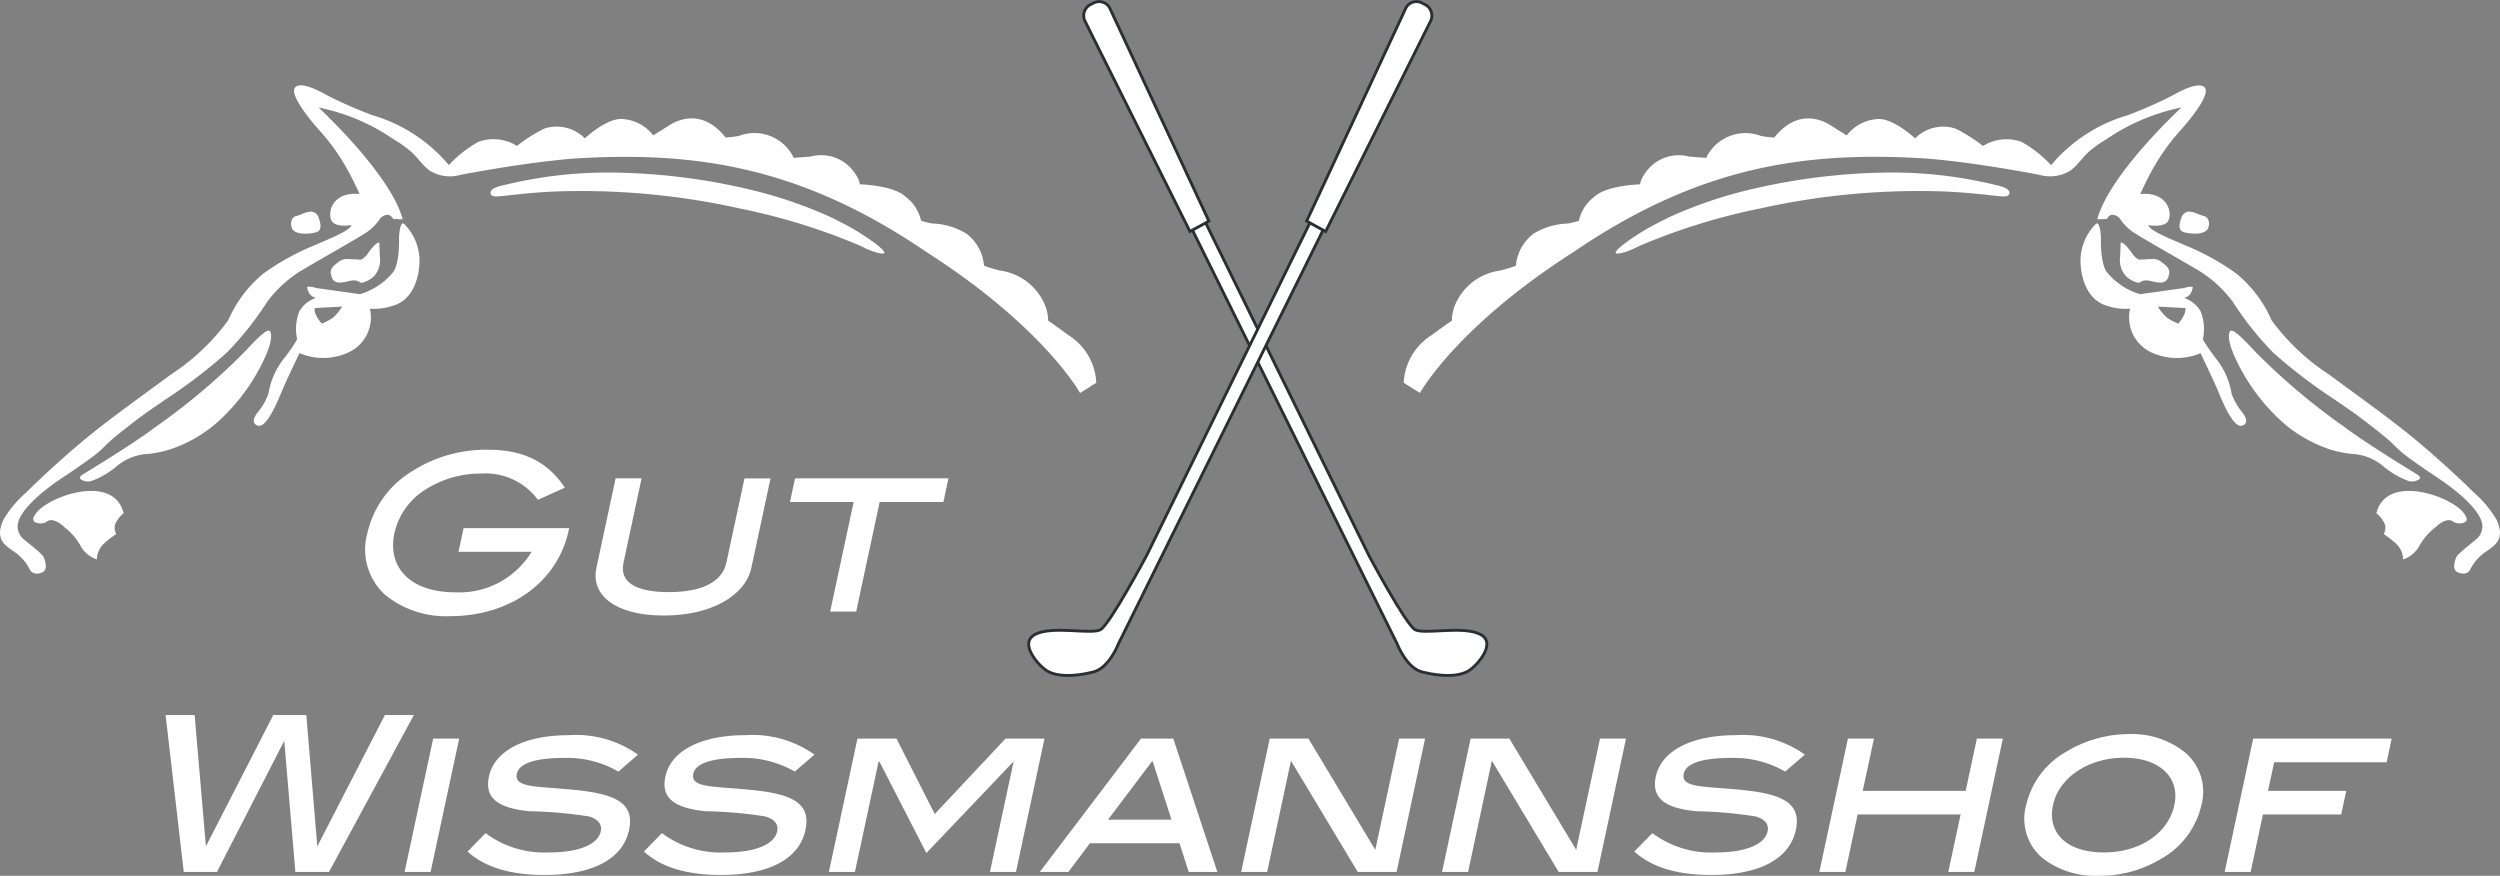 <svg xmlns="http://www.w3.org/2000/svg" xmlns:xlink="http://www.w3.org/1999/xlink" width="208.385" height="73" viewBox="0 0 208.385 73">
  <rect x="0" y="0" width="208.385" height="73" fill="#808080" stroke="none"/>
  <defs>
    <clipPath id="clip-path">
      <path id="Pfad_875" data-name="Pfad 875" d="M0,12.815H208.385v-73H0Z" transform="translate(0 60.185)" fill="#fff"/>
    </clipPath>
  </defs>
  <g id="Gruppe_733" data-name="Gruppe 733" transform="translate(0 60.185)">
    <g id="Gruppe_732" data-name="Gruppe 732" transform="translate(0 -60.185)" clip-path="url(#clip-path)">
      <g id="Gruppe_695" data-name="Gruppe 695" transform="translate(2.769 40.92)">
        <path id="Pfad_838" data-name="Pfad 838" d="M1.323.326a2.52,2.52,0,0,0-.7.9,1.048,1.048,0,0,0,.09.833A9.565,9.565,0,0,0-.254,2.8,1.859,1.859,0,0,0-.908,4.177,2.362,2.362,0,0,1-2.26,3.052,5.169,5.169,0,0,0-3.634,1.475c-.451-.451-1.082-.744-1.442-.451s-1.51.18-1.014-.518C-5.347-.958.467-3.145,1.323.326" transform="translate(6.213 1.532)" fill="#fff" fill-rule="evenodd"/>
      </g>
      <g id="Gruppe_696" data-name="Gruppe 696" transform="translate(0 7.114)">
        <path id="Pfad_839" data-name="Pfad 839" d="M.642,6.911S1.1,7.926.484,8.151c-.563.224-.856,0-.992-.2A3.91,3.91,0,0,0-1.77,6.461c-.856-.586-1.713-1.1-.946-2.727a9.291,9.291,0,0,1,1.937-2.3c.654-.676,2.592-2.5,4.688-4.259S9.25-6.878,11.255-8.368a18.2,18.2,0,0,0,4.755-4.506,10.45,10.45,0,0,1,2.907-3.875,20.553,20.553,0,0,1,4.348-2.4c.834-.385,2.907-1.162,3.02-1.657,0,0-1.442.247-1.691-.428-.315-.767.192-2.377,2.366-2.164,0,0-.541-1.217-1.15-2.275a17.4,17.4,0,0,0-2.231-3.065c-1.014-1.149-2.7-3.268-1.847-3.65.676-.338,2.388.7,2.659.833A36.32,36.32,0,0,0,28-29.976a13.117,13.117,0,0,1,6.4,4.169,9.963,9.963,0,0,1,2.456-1.938,3.712,3.712,0,0,1,3.222.338,13.179,13.179,0,0,1,2.277-1.443,3.3,3.3,0,0,1,3.38.813s1.937-1.827,3.266-1.6a3.515,3.515,0,0,1,2.434,1.352s.765-.473,1.329-.833,2.682-1.533,4.709,1.013a9,9,0,0,0,1.1-.135,3.635,3.635,0,0,1,4.574,1.825s1.059-.068,1.442-.113a3.373,3.373,0,0,1,3.336.991c.765.879.72,1.329.72,1.329s2.839.068,3.853,1.06a3.383,3.383,0,0,1,1.263,1.983s.631.18.9.224a5.83,5.83,0,0,1,2.861.834,3.747,3.747,0,0,1,1.487,2.681,10.851,10.851,0,0,0,1.308.406A4.732,4.732,0,0,1,84.061-14.2a3.524,3.524,0,0,1,.294,1.352s1.4.991,1.691,1.218a4.95,4.95,0,0,1,2.32,3.966l-1.351.856s-3.02-5.5-12.822-11.764C63.781-25.661,54.993-27,44.763-26.348,40.571-26.011,35.4-25,35.4-25a3.216,3.216,0,0,1-2.636-.372c-1.048-.844-.946-1.385-3.042-2.636a16.909,16.909,0,0,0-6.186-2.6s5.994,5.52,7.019,9.318l-.8-.023s-.2-.44-.575-.338a.846.846,0,0,0-.586.417,4.215,4.215,0,0,1-1.352,1.217c-.72.462-3.786,2.2-4.766,2.784a10.163,10.163,0,0,0-3.223,2.827,26.186,26.186,0,0,1-3.391,4.259,43.277,43.277,0,0,1-5.07,3.866C9.148-5.144,8.967-5.054,7.142-3.612S5.914-2.36,4.314-1.211,1.971.366,1.272.894-1.386,2.924-1.544,4.185a1.438,1.438,0,0,0,.371,1.07c.26.272,1.7,1.309,1.815,1.656" transform="translate(3.014 32.455)" fill="#fff" fill-rule="evenodd"/>
      </g>
      <g id="Gruppe_697" data-name="Gruppe 697" transform="translate(6.666 27.56)">
        <path id="Pfad_840" data-name="Pfad 840" d="M0,2.168c-.079-.135.09-.283.213-.36S4.4-.727,6.29-2.157a54.516,54.516,0,0,0,7.189-6.028c.8-.811,2.2-2.446,2.376-1.882,0,0,.283.417-.371,1.938a16.344,16.344,0,0,1-4.316,5.814A11.6,11.6,0,0,1,7.507-.289,8.975,8.975,0,0,1,5.333.119,4.4,4.4,0,0,0,3,1.156a6.951,6.951,0,0,1-2.084,1.2A1.051,1.051,0,0,1,0,2.168" transform="translate(0.017 10.184)" fill="#fff" fill-rule="evenodd"/>
      </g>
      <g id="Gruppe_698" data-name="Gruppe 698" transform="translate(27.565 20.222)">
        <path id="Pfad_841" data-name="Pfad 841" d="M.712,0S.734.689.757,1.173A2.014,2.014,0,0,1,.295,2.762a2.194,2.194,0,0,1-1.071.586c-.169-.023-.326-.27-.821-.192s-1.522.507-1.691-.405c-.226-.609.3-.9.563-1.116a1.2,1.2,0,0,1,.7-.281c.338.022,1.071.056,1.195.056s.462-.337.462-.337S.418-.123.712,0" transform="translate(3.343 0.008)" fill="#fff" fill-rule="evenodd"/>
      </g>
      <g id="Gruppe_699" data-name="Gruppe 699" transform="translate(24.259 17.638)">
        <path id="Pfad_842" data-name="Pfad 842" d="M.068.067a3.8,3.8,0,0,0,.6-.213,2.318,2.318,0,0,1,.62-.169.688.688,0,0,1,.7.529c.192.507.26,1.048-.181,1.184s-1.745.292-2.039-.3C-.462.552-.18.113.068.067" transform="translate(0.319 0.315)" fill="#fff" fill-rule="evenodd"/>
      </g>
      <g id="Gruppe_700" data-name="Gruppe 700" transform="translate(40.882 14.381)">
        <path id="Pfad_843" data-name="Pfad 843" d="M0,.3C0,.055.216-.182,1.137-.373A36.214,36.214,0,0,1,9.914-1.42,51.863,51.863,0,0,1,21.429-.046a36.514,36.514,0,0,1,7.09,2.419s.426.217.708.364a19.414,19.414,0,0,1,2.792,1.714c1.195.9.722.878.722.878s-.5.09-1.938-.654A51.906,51.906,0,0,0,20.73,1.565,60.724,60.724,0,0,0,6.321.135C3.5.18,1.036.574.495.574.064.574.036.409,0,.3" transform="translate(0 1.42)" fill="#fff" fill-rule="evenodd"/>
      </g>
      <g id="Gruppe_701" data-name="Gruppe 701" transform="translate(21.155 18.623)">
        <path id="Pfad_844" data-name="Pfad 844" d="M1.16,1.379a4.474,4.474,0,0,1-.946.495s-.733-.849-.568-1.3L1.915.457a3.9,3.9,0,0,1-.756.922m5.9-7.839c-.349-.181-.4,1.149-.4,1.149S6.744-3.16,6.158-2.4A5.638,5.638,0,0,1,3.4-.579L-.287-1.1A1.427,1.427,0,0,0-1-1.187a1.648,1.648,0,0,0,.181.552,1.016,1.016,0,0,0,.54.371A2.526,2.526,0,0,0-1.651.853a4.033,4.033,0,0,0-.181,2.341A17.6,17.6,0,0,1-2.867,4.706a6.3,6.3,0,0,0-1.363,3.03A5.445,5.445,0,0,1-5.143,9.3s-.71.856.044,1.081S-3.374,8.152-3.07,7.42s1.431-3.086,1.431-3.086a5.026,5.026,0,0,0,3.977-.012A3.208,3.208,0,0,0,4.231.627,4.646,4.646,0,0,0,6.09.4C7.634,0,8.287-1.582,8.366-3.192A4.362,4.362,0,0,0,7.059-6.46" transform="translate(5.446 6.477)" fill="#fff"/>
      </g>
      <g id="Gruppe_702" data-name="Gruppe 702" transform="translate(198.08 40.92)">
        <path id="Pfad_845" data-name="Pfad 845" d="M1.3.358c.5.7-.653.81-1.014.518s-.99,0-1.441.451A5.155,5.155,0,0,0-2.529,2.9,2.358,2.358,0,0,1-3.88,4.029a1.859,1.859,0,0,0-.654-1.374A9.69,9.69,0,0,0-5.5,1.913a1.043,1.043,0,0,0,.091-.833,2.534,2.534,0,0,0-.7-.9C-5.256-3.293.558-1.107,1.3.358" transform="translate(6.111 1.68)" fill="#fff" fill-rule="evenodd"/>
      </g>
      <g id="Gruppe_703" data-name="Gruppe 703" transform="translate(117.006 7.114)">
        <path id="Pfad_846" data-name="Pfad 846" d="M15.718,6.62a1.434,1.434,0,0,0,.372-1.07c-.159-1.263-2.119-2.761-2.818-3.291S11.831,1.3,10.231.154s-1-.959-2.827-2.4S5.4-3.779,3.753-4.916a43.379,43.379,0,0,1-5.07-3.866,26.3,26.3,0,0,1-3.39-4.259,10.187,10.187,0,0,0-3.224-2.829c-.98-.586-4.044-2.32-4.764-2.782a4.209,4.209,0,0,1-1.354-1.218.845.845,0,0,0-.586-.416c-.371-.1-.574.338-.574.338l-.8.022c1.025-3.8,7.019-9.318,7.019-9.318a16.925,16.925,0,0,0-6.185,2.6c-2.1,1.251-1.994,1.791-3.042,2.636a3.219,3.219,0,0,1-2.637.372s-5.171-1.014-9.363-1.351c-10.23-.654-19.019.687-29.429,7.774-9.8,6.265-12.822,11.763-12.822,11.763L-73.819-6.3a4.95,4.95,0,0,1,2.32-3.966c.292-.226,1.691-1.217,1.691-1.217a3.541,3.541,0,0,1,.292-1.352,4.731,4.731,0,0,1,3.741-2.816,10.877,10.877,0,0,0,1.306-.406,3.748,3.748,0,0,1,1.488-2.681,5.8,5.8,0,0,1,2.861-.834c.27-.045.9-.224.9-.224a3.376,3.376,0,0,1,1.261-1.983c1.015-.992,3.853-1.06,3.853-1.06s-.045-.45.722-1.329a3.371,3.371,0,0,1,3.334-.991c.384.045,1.442.113,1.442.113a3.636,3.636,0,0,1,4.575-1.825,8.955,8.955,0,0,0,1.1.135c2.029-2.546,4.147-1.374,4.711-1.014s1.329.834,1.329.834a3.506,3.506,0,0,1,2.433-1.352c1.329-.226,3.266,1.6,3.266,1.6a3.3,3.3,0,0,1,3.382-.811,13.145,13.145,0,0,1,2.275,1.442,3.718,3.718,0,0,1,3.223-.338,10.013,10.013,0,0,1,2.456,1.939,13.112,13.112,0,0,1,6.4-4.169,36.261,36.261,0,0,0,3.6-1.578c.27-.136,1.983-1.172,2.66-.833.856.382-.833,2.5-1.849,3.65a17.4,17.4,0,0,0-2.231,3.065c-.609,1.059-1.149,2.275-1.149,2.275,2.172-.213,2.681,1.4,2.365,2.163-.247.677-1.691.428-1.691.428.114.5,2.186,1.274,3.02,1.657a20.593,20.593,0,0,1,4.348,2.4,10.467,10.467,0,0,1,2.909,3.875A18.24,18.24,0,0,0,3.292-7c2,1.489,5.25,3.786,7.344,5.544S14.669,2.125,15.324,2.8a9.273,9.273,0,0,1,1.937,2.3c.767,1.622-.089,2.141-.946,2.727a3.9,3.9,0,0,0-1.261,1.487c-.136.2-.428.428-.991.2-.62-.224-.159-1.24-.159-1.24.114-.347,1.555-1.384,1.815-1.656" transform="translate(73.819 31.09)" fill="#fff" fill-rule="evenodd"/>
      </g>
      <g id="Gruppe_704" data-name="Gruppe 704" transform="translate(185.785 27.56)">
        <path id="Pfad_847" data-name="Pfad 847" d="M2.633,2.2A7,7,0,0,1,.549,1,4.412,4.412,0,0,0-1.782-.04,8.937,8.937,0,0,1-3.958-.446,11.638,11.638,0,0,1-7.62-2.473a16.353,16.353,0,0,1-4.314-5.814c-.654-1.522-.372-1.938-.372-1.938.18-.564,1.577,1.07,2.377,1.882A54.4,54.4,0,0,0-2.74-2.315C-.848-.885,3.208,1.571,3.333,1.651s.292.224.213.36a1.062,1.062,0,0,1-.913.19" transform="translate(12.367 10.341)" fill="#fff" fill-rule="evenodd"/>
      </g>
      <g id="Gruppe_705" data-name="Gruppe 705" transform="translate(176.715 20.222)">
        <path id="Pfad_848" data-name="Pfad 848" d="M.2.19S.537.527.661.527,1.517.493,1.854.471a1.2,1.2,0,0,1,.7.281c.258.215.788.507.562,1.116-.169.912-1.192.484-1.69.405s-.653.17-.822.192a2.175,2.175,0,0,1-1.07-.586A2.008,2.008,0,0,1-.928.29c.022-.484.045-1.172.045-1.172C-.591-1.005.2.19.2.19" transform="translate(0.933 0.89)" fill="#fff" fill-rule="evenodd"/>
      </g>
      <g id="Gruppe_706" data-name="Gruppe 706" transform="translate(181.675 17.637)">
        <path id="Pfad_849" data-name="Pfad 849" d="M.416.247c-.292.6-1.6.439-2.038.3S-2-.125-1.8-.632a.688.688,0,0,1,.7-.529,2.271,2.271,0,0,1,.619.17,3.7,3.7,0,0,0,.6.212c.247.046.53.485.3,1.026" transform="translate(1.952 1.161)" fill="#fff" fill-rule="evenodd"/>
      </g>
      <g id="Gruppe_707" data-name="Gruppe 707" transform="translate(134.669 14.381)">
        <path id="Pfad_850" data-name="Pfad 850" d="M5.677.35C5.136.35,2.667-.044-.15-.089a60.724,60.724,0,0,0-14.41,1.43,51.934,51.934,0,0,0-10.072,3.11c-1.442.744-1.938.654-1.938.654s-.473.022.722-.878a19.394,19.394,0,0,1,2.793-1.714c.281-.147.708-.364.708-.364A36.485,36.485,0,0,1-15.257-.27,51.842,51.842,0,0,1-3.744-1.644,36.214,36.214,0,0,1,5.034-.6c.921.192,1.137.428,1.137.676C6.136.185,6.108.35,5.677.35" transform="translate(26.662 1.644)" fill="#fff" fill-rule="evenodd"/>
      </g>
      <g id="Gruppe_708" data-name="Gruppe 708" transform="translate(173.414 18.623)">
        <path id="Pfad_851" data-name="Pfad 851" d="M1.432,1.466A4.531,4.531,0,0,1,.485.971,3.933,3.933,0,0,1-.271.049L2,.167c.166.45-.566,1.3-.566,1.3M6.787,8.893a5.432,5.432,0,0,1-.911-1.566A6.3,6.3,0,0,0,4.511,4.3,17.759,17.759,0,0,1,3.476,2.786,4.037,4.037,0,0,0,3.295.444,2.518,2.518,0,0,0,1.921-.672a1.018,1.018,0,0,0,.541-.371,1.674,1.674,0,0,0,.18-.553,1.435,1.435,0,0,0-.71.091l-3.684.518A5.628,5.628,0,0,1-4.513-2.813C-5.1-3.567-5.02-5.719-5.02-5.719s-.045-1.329-.394-1.15A4.366,4.366,0,0,0-6.72-3.6c.079,1.611.731,3.189,2.275,3.6A4.629,4.629,0,0,0-2.585.218a3.208,3.208,0,0,0,1.892,3.7,5.036,5.036,0,0,0,3.978.012S4.412,6.28,4.715,7.012,5.989,10.2,6.743,9.975s.044-1.082.044-1.082" transform="translate(6.725 6.886)" fill="#fff"/>
      </g>
      <g id="Gruppe_709" data-name="Gruppe 709" transform="translate(30.464 37.487)">
        <path id="Pfad_852" data-name="Pfad 852" d="M1.238,2.435A8.013,8.013,0,0,1-4.145.684,5.092,5.092,0,0,1-5.652-4.5,8.115,8.115,0,0,1-1.891-9.666,11.416,11.416,0,0,1,4.4-11.437c2.926,0,4.973.993,6.4,3.163L8.561-7.261A5.434,5.434,0,0,0,3.788-9.45,8.531,8.531,0,0,0-.648-8.22,5.808,5.808,0,0,0-3.4-4.5C-4.02-1.59-2.038.448,1.669.448A7.041,7.041,0,0,0,8.027-2.927H1.938L2.363-4.9h8.8l-.044.2C10.208-.454,6.3,2.435,1.238,2.435" transform="translate(5.815 11.437)" fill="#fff"/>
      </g>
      <g id="Gruppe_710" data-name="Gruppe 710" transform="translate(49.641 39.874)">
        <path id="Pfad_853" data-name="Pfad 853" d="M1,2.007c-4.009,0-6.106-1.68-5.615-3.974l1.6-7.461H-.849L-2.357-2.4C-2.7-.812-1.419.054,1.418.054c2.814,0,4.468-.884,4.8-2.455L7.729-9.427H9.9L8.3-1.966C7.8.327,4.991,2.007,1,2.007" transform="translate(4.687 9.427)" fill="#fff"/>
      </g>
      <g id="Gruppe_711" data-name="Gruppe 711" transform="translate(65.846 39.873)">
        <path id="Pfad_854" data-name="Pfad 854" d="M1.313.346-.645,9.485h-2.17L-.855.346h-5.31l.423-1.969H7.046L6.627.346Z" transform="translate(6.165 1.623)" fill="#fff"/>
      </g>
      <g id="Gruppe_712" data-name="Gruppe 712" transform="translate(13.803 59.596)">
        <path id="Pfad_855" data-name="Pfad 855" d="M2.391,2.3H-.41l-.928-10.93L-6.948,2.3H-9.713l-1.515-13.081h2.42L-7.867.164-2.25-10.785H.5L1.418.164,7.054-10.785H9.472Z" transform="translate(11.228 10.785)" fill="#fff"/>
      </g>
      <g id="Gruppe_713" data-name="Gruppe 713" transform="translate(33.725 61.567)">
        <path id="Pfad_856" data-name="Pfad 856" d="M0,1.95,2.381-9.16H4.55L2.168,1.95Z" transform="translate(0 9.16)" fill="#fff"/>
      </g>
      <g id="Gruppe_714" data-name="Gruppe 714" transform="translate(38.969 61.28)">
        <path id="Pfad_857" data-name="Pfad 857" d="M1.422.333c-2.456,0-3.8.452-3.986,1.318-.257,1.213,1.748,1.03,4.9,1.357,3.41.342,4.921,1.137,4.449,3.34-.507,2.366-2.969,3.741-7.036,3.741-2.852,0-4.974-.633-6.424-1.952l1.5-1.534A8.18,8.18,0,0,0,.115,8.211c2.565,0,4.088-.7,4.312-1.753.124-.58-.2-1.012-.995-1.248A35.749,35.749,0,0,0-1.5,4.779c-2.675-.255-3.77-1.121-3.393-2.893.449-2.095,2.872-3.448,6.682-3.448A8.885,8.885,0,0,1,7.53.06L5.9,1.472A8.53,8.53,0,0,0,1.422.333" transform="translate(6.679 1.562)" fill="#fff"/>
      </g>
      <g id="Gruppe_715" data-name="Gruppe 715" transform="translate(53.671 61.28)">
        <path id="Pfad_858" data-name="Pfad 858" d="M1.422.333c-2.455,0-3.8.452-3.984,1.318-.26,1.213,1.748,1.03,4.9,1.357,3.412.342,4.92,1.137,4.447,3.34-.506,2.366-2.969,3.741-7.033,3.741-2.855,0-4.975-.633-6.429-1.952l1.5-1.534A8.179,8.179,0,0,0,.116,8.211c2.563,0,4.088-.7,4.313-1.753.125-.58-.2-1.012-1-1.248A35.656,35.656,0,0,0-1.5,4.779c-2.675-.255-3.77-1.121-3.389-2.893.45-2.095,2.87-3.448,6.683-3.448A8.893,8.893,0,0,1,7.536.06L5.894,1.472A8.517,8.517,0,0,0,1.422.333" transform="translate(6.68 1.562)" fill="#fff"/>
      </g>
      <g id="Gruppe_716" data-name="Gruppe 716" transform="translate(69.096 61.567)">
        <path id="Pfad_859" data-name="Pfad 859" d="M2.356,1.95,4.331-7.262l-.068.07L-2.943.377-6.868-7.262l-.069.07L-8.9,1.95h-2.169l2.38-11.11h3.253l3.188,6.284,5.9-6.284H6.9L4.525,1.95Z" transform="translate(11.065 9.16)" fill="#fff"/>
      </g>
      <g id="Gruppe_717" data-name="Gruppe 717" transform="translate(86.672 61.567)">
        <path id="Pfad_860" data-name="Pfad 860" d="M1.649.324-2.058,5.236H3.234ZM4.668,9.59,3.9,7.2H-3.564L-5.357,9.59H-7.743L.69-1.52H3.383L7.055,9.59Z" transform="translate(7.743 1.52)" fill="#fff"/>
      </g>
      <g id="Gruppe_718" data-name="Gruppe 718" transform="translate(103.454 61.567)">
        <path id="Pfad_861" data-name="Pfad 861" d="M1.706,1.95-3.859-7.316-5.844,1.95H-8.013L-5.631-9.16H-2.4L3.168.109,5.155-9.16H7.32L4.944,1.95Z" transform="translate(8.013 9.16)" fill="#fff"/>
      </g>
      <g id="Gruppe_719" data-name="Gruppe 719" transform="translate(120.201 61.567)">
        <path id="Pfad_862" data-name="Pfad 862" d="M1.706,1.95-3.86-7.316-5.842,1.95h-2.17L-5.631-9.16H-2.4L3.168.109,5.154-9.16H7.321L4.941,1.95Z" transform="translate(8.012 9.16)" fill="#fff"/>
      </g>
      <g id="Gruppe_720" data-name="Gruppe 720" transform="translate(136.229 61.28)">
        <path id="Pfad_863" data-name="Pfad 863" d="M1.422.333c-2.455,0-3.8.452-3.984,1.318-.26,1.213,1.748,1.03,4.893,1.357,3.413.342,4.923,1.137,4.45,3.34-.508,2.366-2.97,3.741-7.035,3.741-2.854,0-4.975-.633-6.425-1.952l1.5-1.534A8.178,8.178,0,0,0,.117,8.211c2.562,0,4.085-.7,4.31-1.753.129-.58-.2-1.012-1-1.248A35.693,35.693,0,0,0-1.5,4.779c-2.673-.255-3.77-1.121-3.389-2.893C-4.44-.208-2.02-1.562,1.795-1.562A8.884,8.884,0,0,1,7.533.06L5.892,1.472A8.508,8.508,0,0,0,1.422.333" transform="translate(6.679 1.562)" fill="#fff"/>
      </g>
      <g id="Gruppe_721" data-name="Gruppe 721" transform="translate(151.65 61.567)">
        <path id="Pfad_864" data-name="Pfad 864" d="M1.887,1.95,2.914-2.837H-5.667L-6.692,1.95H-8.861L-6.48-9.16h2.171l-.935,4.354h8.58L4.268-9.16H6.435L4.055,1.95Z" transform="translate(8.861 9.16)" fill="#fff"/>
      </g>
      <g id="Gruppe_722" data-name="Gruppe 722" transform="translate(185.43 61.567)">
        <path id="Pfad_865" data-name="Pfad 865" d="M.725.346.214,2.73H6.736L6.312,4.7H-.21L-1.234,9.488H-3.4L-1.024-1.624H10.523L10.1.346Z" transform="translate(3.405 1.624)" fill="#fff"/>
      </g>
      <g id="Gruppe_723" data-name="Gruppe 723" transform="translate(99.383 18.526)">
        <path id="Pfad_866" data-name="Pfad 866" d="M.191,0,13.827,27.789s3.065,5.74,3.84,6.17,4-.355,5.438.389-.366,2.6-.646,2.791c-.1.062-.907,1.126-4.12.366-1.378-.285-2.171-2.379-2.171-2.379L-.9.626Z" transform="translate(0.899)" fill="#fff"/>
      </g>
      <g id="Gruppe_724" data-name="Gruppe 724" transform="translate(99.383 18.526)">
        <path id="Pfad_867" data-name="Pfad 867" d="M.191,0,13.827,27.789s3.065,5.74,3.84,6.17,4-.355,5.438.389-.366,2.6-.646,2.791c-.1.062-.907,1.126-4.12.366-1.378-.285-2.171-2.379-2.171-2.379L-.9.626Z" transform="translate(0.899)" fill="#fff" stroke="#2b2e34" stroke-width="0.241"/>
      </g>
      <g id="Gruppe_725" data-name="Gruppe 725" transform="translate(90.332 0.147)">
        <path id="Pfad_868" data-name="Pfad 868" d="M1.672,3.3l.908-.5L-5.666-14.917a.992.992,0,0,0-1.469-.4A1.042,1.042,0,0,0-7.763-13.9L1,3.664Z" transform="translate(7.854 15.482)" fill="#fff"/>
      </g>
      <g id="Gruppe_726" data-name="Gruppe 726" transform="translate(90.332 0.147)">
        <path id="Pfad_869" data-name="Pfad 869" d="M1.672,3.3l.908-.5L-5.666-14.917a.992.992,0,0,0-1.469-.4A1.042,1.042,0,0,0-7.763-13.9L1,3.664Z" transform="translate(7.854 15.482)" fill="#fff" stroke="#2b2e34" stroke-width="0.241"/>
      </g>
      <g id="Gruppe_727" data-name="Gruppe 727" transform="translate(85.745 18.526)">
        <path id="Pfad_870" data-name="Pfad 870" d="M4.119,0-9.517,27.789s-3.064,5.74-3.839,6.17-4-.355-5.438.389.366,2.6.646,2.791c.1.062.908,1.126,4.12.368,1.377-.286,2.17-2.38,2.17-2.38L5.209.626Z" transform="translate(19.343)" fill="#fff"/>
      </g>
      <g id="Gruppe_728" data-name="Gruppe 728" transform="translate(85.745 18.526)">
        <path id="Pfad_871" data-name="Pfad 871" d="M4.119,0-9.517,27.789s-3.064,5.74-3.839,6.17-4-.355-5.438.389.366,2.6.646,2.791c.1.062.908,1.126,4.12.368,1.377-.286,2.17-2.38,2.17-2.38L5.209.626Z" transform="translate(19.343)" fill="#fff" stroke="#2b2e34" stroke-width="0.241"/>
      </g>
      <g id="Gruppe_729" data-name="Gruppe 729" transform="translate(108.915 0.147)">
        <path id="Pfad_872" data-name="Pfad 872" d="M.159,3.3l-.907-.5L7.5-14.917a.992.992,0,0,1,1.469-.4A1.041,1.041,0,0,1,9.595-13.9L.837,3.664Z" transform="translate(0.748 15.482)" fill="#fff"/>
      </g>
      <g id="Gruppe_730" data-name="Gruppe 730" transform="translate(108.915 0.147)">
        <path id="Pfad_873" data-name="Pfad 873" d="M.159,3.3l-.907-.5L7.5-14.917a.992.992,0,0,1,1.469-.4A1.041,1.041,0,0,1,9.595-13.9L.837,3.664Z" transform="translate(0.748 15.482)" fill="#fff" stroke="#2b2e34" stroke-width="0.241"/>
      </g>
      <g id="Gruppe_731" data-name="Gruppe 731" transform="translate(168.753 61.189)">
        <path id="Pfad_874" data-name="Pfad 874" d="M1.456.346c-3.014,0-5.44,1.694-5.92,3.937C-4.963,6.612-3.325,8.24-.236,8.24c3.072,0,5.39-1.628,5.889-3.957.485-2.258-1.2-3.937-4.2-3.937m3.172,8.38A9.9,9.9,0,0,1-.653,10.188a7.176,7.176,0,0,1-4.67-1.462A4.286,4.286,0,0,1-6.7,4.283,6.849,6.849,0,0,1-3.41-.124a10.147,10.147,0,0,1,5.291-1.5,7.088,7.088,0,0,1,4.626,1.5,4.282,4.282,0,0,1,1.4,4.407A6.869,6.869,0,0,1,4.628,8.726" transform="translate(6.838 1.624)" fill="#fff"/>
      </g>
    </g>
  </g>
</svg>
